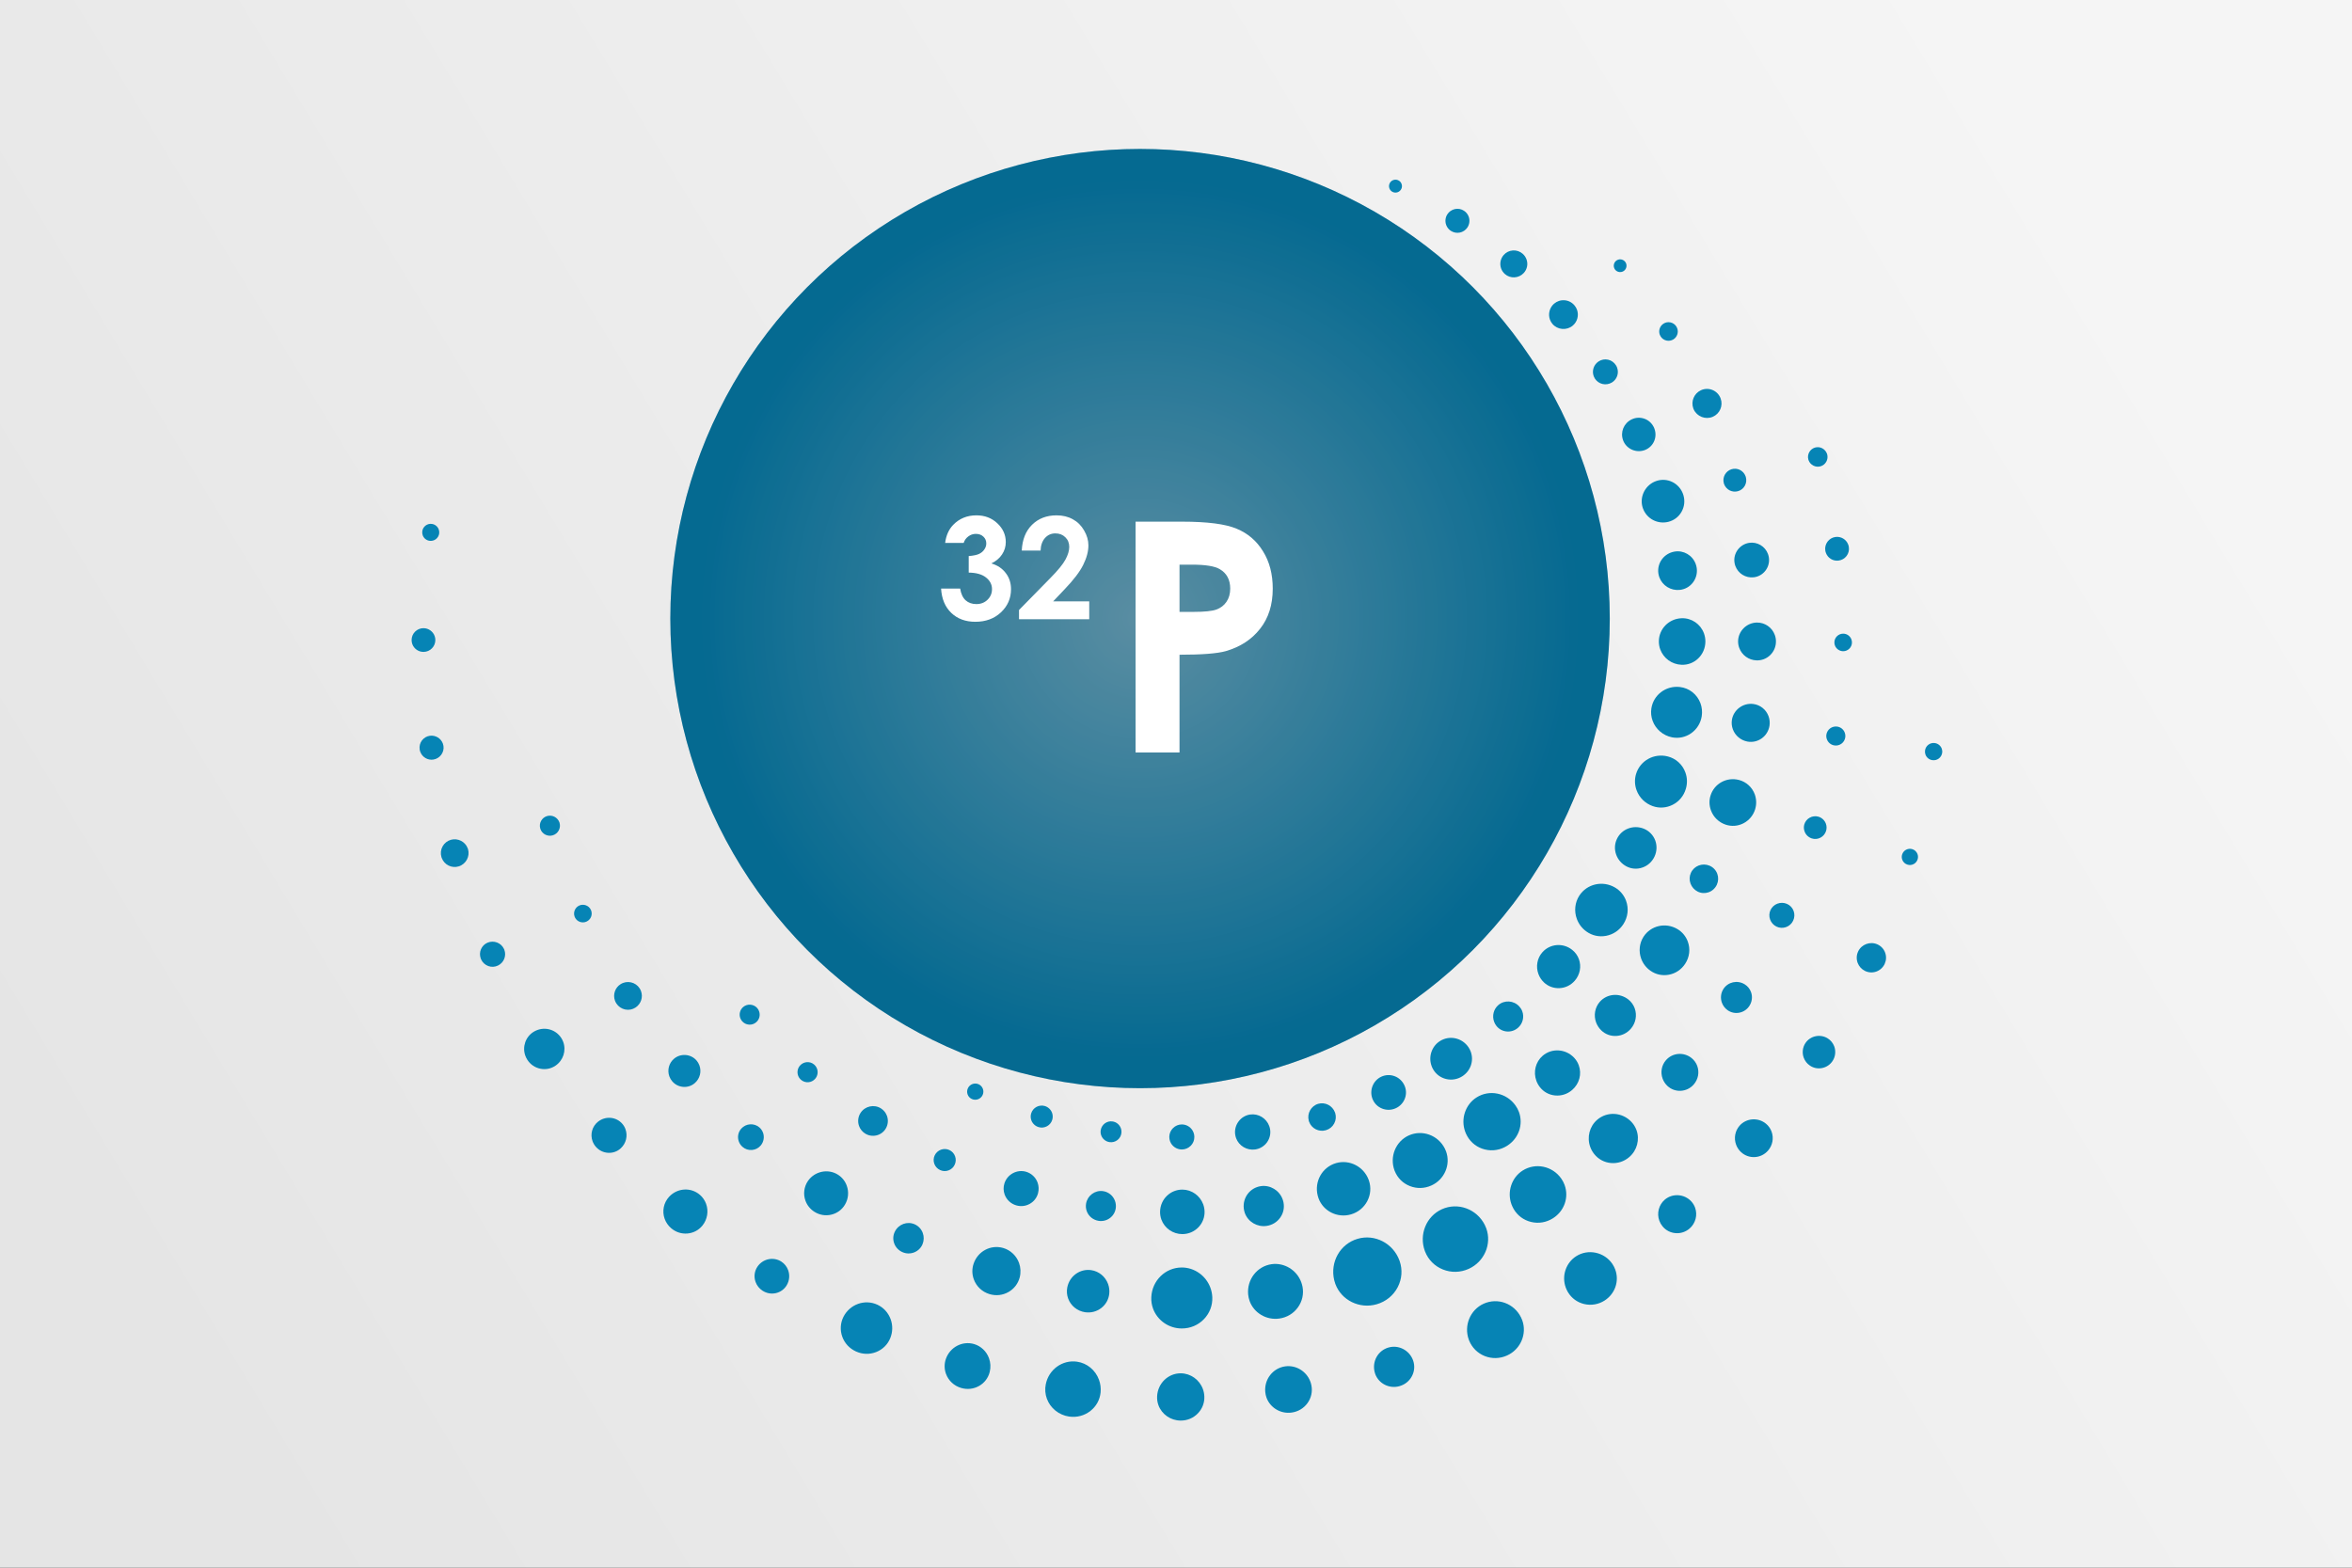 <svg xmlns="http://www.w3.org/2000/svg" width="600" height="400" viewBox="0 0 600 400" fill="none"><rect x="0" y="0" width="600" height="400" fill="#333333" stroke="none"/><rect width="600" height="400" fill="url(#paint0_linear_2571_2)"></rect><path d="M412.463 214.092C413.649 211.526 416.673 210.365 419.359 211.452C420.699 212 421.755 213.096 422.263 214.461C422.742 215.796 422.682 217.241 422.074 218.547C421.441 219.897 420.335 220.903 418.945 221.367C417.595 221.83 416.15 221.715 414.899 221.053C413.689 220.415 412.772 219.369 412.304 218.098C411.82 216.773 411.875 215.348 412.463 214.092Z" fill="#0684B5"></path><path d="M411.989 226.449C413.29 227.211 414.296 228.417 414.814 229.837C415.542 231.83 415.288 234.007 414.117 235.811C413.095 237.38 411.531 238.437 409.712 238.78C407.939 239.114 406.165 238.726 404.705 237.679C403.569 236.872 402.722 235.756 402.249 234.451C401.521 232.473 401.76 230.255 402.891 228.517C404.845 225.512 408.845 224.61 411.989 226.449Z" fill="#0684B5"></path><path d="M401.098 242.383C401.86 242.996 402.443 243.803 402.777 244.715C403.465 246.593 403.061 248.705 401.726 250.23C400.719 251.386 399.334 252.059 397.819 252.128C396.335 252.193 394.93 251.675 393.858 250.659C393.221 250.051 392.747 249.328 392.448 248.506C391.751 246.608 392.134 244.49 393.445 242.996C395.393 240.768 398.756 240.494 401.098 242.383Z" fill="#0684B5"></path><path d="M387.222 262.263C386.414 262.955 385.398 263.284 384.347 263.184C383.315 263.085 382.399 262.587 381.756 261.784C381.492 261.456 381.287 261.087 381.143 260.688C380.59 259.189 381.028 257.48 382.224 256.448C383.799 255.098 386.145 255.252 387.57 256.792C387.909 257.161 388.168 257.579 388.338 258.048C388.886 259.527 388.437 261.221 387.222 262.263Z" fill="#0684B5"></path><path d="M365.618 272.885C365.454 272.606 365.309 272.307 365.2 271.994C364.338 269.642 365.229 266.971 367.317 265.641C369.749 264.096 372.947 264.774 374.596 267.18C374.841 267.534 375.04 267.928 375.189 268.331C376.046 270.673 375.16 273.254 373.027 274.619C371.786 275.407 370.322 275.656 368.907 275.312C367.511 274.978 366.346 274.116 365.618 272.885Z" fill="#0684B5"></path><path d="M356.056 282.77C354.945 283.274 353.72 283.299 352.594 282.86C351.483 282.422 350.621 281.58 350.157 280.464L350.092 280.299C349.295 278.112 350.312 275.655 352.409 274.704C354.607 273.717 357.163 274.654 358.224 276.836C358.294 276.971 358.353 277.115 358.403 277.255C359.2 279.397 358.164 281.824 356.056 282.77Z" fill="#0684B5"></path><path d="M333.964 286.248C333.929 286.149 333.894 286.044 333.864 285.934C333.381 284.096 334.462 282.173 336.271 281.644C338.035 281.131 339.913 282.093 340.561 283.852L340.606 283.976C340.89 284.873 340.805 285.83 340.356 286.662C339.908 287.509 339.151 288.117 338.229 288.381C336.465 288.894 334.592 287.957 333.964 286.248Z" fill="#0684B5"></path><path d="M315.325 290.399C315.21 290.075 315.13 289.741 315.085 289.392C314.796 286.966 316.515 284.714 318.922 284.37C321.01 284.076 323.052 285.312 323.78 287.3C323.879 287.564 323.949 287.843 324.004 288.127C324.198 289.317 323.909 290.513 323.197 291.495C322.469 292.481 321.403 293.114 320.192 293.288C318.09 293.582 316.047 292.367 315.325 290.399Z" fill="#0684B5"></path><path d="M298.484 291.201C298.349 290.832 298.284 290.443 298.289 290.05C298.324 288.311 299.759 286.901 301.493 286.901C302.823 286.901 304.029 287.743 304.487 289.003C304.612 289.347 304.682 289.701 304.682 290.06C304.697 290.922 304.373 291.729 303.765 292.342C303.157 292.955 302.345 293.293 301.478 293.293C300.148 293.293 298.937 292.451 298.484 291.201Z" fill="#0684B5"></path><path d="M280.796 288.361C281.03 286.921 282.386 285.924 283.801 286.139C284.772 286.273 285.589 286.936 285.928 287.863C286.073 288.266 286.122 288.71 286.068 289.133C285.978 289.841 285.619 290.463 285.051 290.897C284.478 291.335 283.766 291.52 283.038 291.415C282.067 291.271 281.259 290.608 280.921 289.696C280.766 289.273 280.721 288.809 280.796 288.361Z" fill="#0684B5"></path><path d="M264.951 287.584C264.099 287.334 263.406 286.687 263.102 285.86C262.888 285.282 262.873 284.664 263.058 284.076C263.506 282.606 265.07 281.769 266.55 282.207C267.392 282.467 268.075 283.109 268.379 283.936C268.583 284.499 268.608 285.097 268.444 285.675C268.234 286.403 267.756 287.006 267.088 287.364C266.421 287.723 265.658 287.803 264.951 287.584Z" fill="#0684B5"></path><path d="M246.841 279.253C246.651 278.735 246.676 278.172 246.911 277.668C247.389 276.637 248.619 276.189 249.656 276.652C250.159 276.886 250.543 277.3 250.737 277.823C250.921 278.336 250.901 278.889 250.677 279.382C250.453 279.886 250.04 280.274 249.521 280.469C248.998 280.663 248.435 280.648 247.922 280.414C247.414 280.19 247.03 279.776 246.841 279.253Z" fill="#0684B5"></path><path d="M417.361 197.486C418.387 194.083 421.934 192.115 425.447 193.007C427.52 193.525 429.199 195.049 429.936 197.072C430.44 198.432 430.479 199.902 430.051 201.307C429.523 203.086 428.327 204.516 426.698 205.343C425.098 206.15 423.295 206.275 421.616 205.682C419.692 205.004 418.188 203.525 417.49 201.621C416.997 200.281 416.952 198.841 417.361 197.486Z" fill="#0684B5"></path><path d="M421.586 183.914C421.212 182.902 421.102 181.811 421.267 180.76C421.79 177.307 424.969 174.9 428.496 175.284C430.923 175.548 432.951 177.147 433.798 179.454C434.176 180.486 434.286 181.612 434.121 182.708C433.847 184.502 432.891 186.051 431.426 187.087C429.996 188.094 428.262 188.468 426.553 188.134C424.276 187.685 422.368 186.071 421.586 183.914Z" fill="#0684B5"></path><path d="M433.2 168.019C432.039 169.126 430.519 169.689 428.93 169.614C426.483 169.509 424.366 167.965 423.529 165.688C423.29 165.03 423.17 164.342 423.175 163.635C423.2 160.431 425.761 157.845 429.009 157.746C431.526 157.666 433.803 159.215 434.684 161.602C434.929 162.28 435.053 162.992 435.048 163.715C435.033 165.364 434.376 166.893 433.2 168.019Z" fill="#0684B5"></path><path d="M427.171 140.74C429.487 140.342 431.759 141.667 432.576 143.894C432.701 144.228 432.786 144.587 432.841 144.946C433.02 146.296 432.661 147.626 431.824 148.688C431.002 149.734 429.821 150.382 428.501 150.516C426.224 150.745 424.086 149.425 423.304 147.297C423.185 146.969 423.1 146.63 423.05 146.281C422.696 143.625 424.505 141.194 427.171 140.74Z" fill="#0684B5"></path><path d="M429.333 126.012C429.377 126.137 429.422 126.267 429.457 126.396C429.871 127.831 429.686 129.331 428.949 130.616C428.217 131.887 427.031 132.784 425.616 133.142C422.88 133.835 420.09 132.375 419.128 129.744C419.079 129.62 419.039 129.495 419.004 129.376C418.202 126.576 419.836 123.576 422.641 122.689C425.391 121.812 428.331 123.272 429.333 126.012Z" fill="#0684B5"></path><path d="M414.062 112.346L414.052 112.331C413.289 110.253 414.236 107.961 416.249 107.004C417.285 106.506 418.446 106.456 419.527 106.85C420.614 107.248 421.476 108.061 421.949 109.127C421.989 109.222 422.029 109.311 422.058 109.406C422.841 111.553 421.819 113.915 419.717 114.787C417.584 115.674 415.093 114.687 414.161 112.6C414.126 112.52 414.062 112.346 414.062 112.346Z" fill="#0684B5"></path><path d="M412.224 93.193C412.348 93.382 412.448 93.587 412.528 93.801C413.051 95.231 412.483 96.83 411.187 97.602C409.678 98.494 407.774 98.046 406.843 96.571C406.728 96.387 406.628 96.187 406.554 95.983C406.045 94.593 406.559 93.043 407.809 92.216C408.527 91.748 409.374 91.589 410.216 91.773C411.053 91.957 411.77 92.466 412.224 93.193Z" fill="#0684B5"></path><path d="M396.035 82.65C395.756 82.321 395.542 81.948 395.393 81.549C394.875 80.134 395.288 78.51 396.424 77.508C397.172 76.861 398.123 76.537 399.105 76.611C400.096 76.681 400.998 77.144 401.636 77.902C401.92 78.231 402.144 78.609 402.293 79.018C402.827 80.483 402.378 82.127 401.172 83.114C399.628 84.374 397.326 84.17 396.035 82.65Z" fill="#0684B5"></path><path d="M383.574 65.087C384.177 64.389 385.009 63.966 385.931 63.901C386.857 63.836 387.754 64.14 388.462 64.768C388.885 65.147 389.209 65.625 389.408 66.158C389.852 67.364 389.588 68.699 388.721 69.646C387.45 71.036 385.283 71.155 383.898 69.915C383.469 69.541 383.14 69.058 382.941 68.52C382.518 67.354 382.757 66.033 383.574 65.087Z" fill="#0684B5"></path><path d="M370.112 58.899C369.559 58.54 369.15 58.017 368.921 57.399C368.592 56.502 368.702 55.486 369.22 54.684C369.663 53.991 370.351 53.518 371.153 53.343C371.96 53.174 372.782 53.323 373.46 53.772C374.023 54.136 374.442 54.659 374.671 55.286C375.005 56.198 374.88 57.23 374.337 58.047C373.39 59.447 371.537 59.821 370.112 58.899Z" fill="#0684B5"></path><path d="M354.497 46.796C354.681 46.393 355.015 46.089 355.433 45.939C355.852 45.79 356.305 45.815 356.694 45.999C357.093 46.183 357.396 46.512 357.541 46.926C357.695 47.349 357.676 47.798 357.481 48.201C357.088 49.018 356.106 49.372 355.284 48.983C354.89 48.799 354.591 48.47 354.442 48.062C354.287 47.648 354.307 47.195 354.497 46.796Z" fill="#0684B5"></path><path d="M401.053 278.117C399.823 279.173 398.268 279.666 396.689 279.507C395.144 279.358 393.774 278.6 392.827 277.38C392.444 276.891 392.14 276.348 391.93 275.765C391.093 273.493 391.741 270.932 393.53 269.388C395.857 267.38 399.374 267.589 401.542 269.861C402.07 270.419 402.478 271.067 402.742 271.789C403.564 274.031 402.902 276.518 401.053 278.117Z" fill="#0684B5"></path><path d="M415.403 255.028C416.135 255.611 416.688 256.383 417.012 257.26C417.665 259.044 417.281 261.057 416.016 262.507C415.049 263.613 413.724 264.261 412.274 264.326C410.864 264.395 409.529 263.892 408.512 262.925C407.909 262.348 407.461 261.655 407.167 260.878C406.504 259.064 406.863 257.046 408.114 255.616C409.962 253.514 413.161 253.25 415.403 255.028Z" fill="#0684B5"></path><path d="M430.559 240.24C431.252 242.129 431.013 244.186 429.902 245.89C428.945 247.37 427.47 248.372 425.756 248.7C424.082 249.019 422.393 248.656 421.013 247.674C419.932 246.907 419.12 245.845 418.666 244.605C417.979 242.736 418.213 240.639 419.274 239C421.132 236.145 424.919 235.288 427.899 237.046C429.124 237.769 430.071 238.9 430.559 240.24Z" fill="#0684B5"></path><path d="M431.256 225.447C430.922 224.536 430.962 223.554 431.361 222.692C432.183 220.908 434.271 220.111 436.114 220.883C437.021 221.267 437.743 222.019 438.082 222.951C438.416 223.863 438.376 224.854 437.963 225.751C437.534 226.668 436.777 227.351 435.84 227.675C434.913 227.988 433.927 227.924 433.06 227.48C432.223 227.052 431.58 226.329 431.256 225.447Z" fill="#0684B5"></path><path d="M444.758 210.066C443.333 210.799 441.719 210.918 440.214 210.41C438.46 209.817 437.09 208.487 436.462 206.758C436.019 205.542 435.974 204.257 436.348 203.031C437.279 199.947 440.483 198.183 443.637 199.015C445.486 199.504 446.98 200.869 447.643 202.672C448.086 203.898 448.121 205.209 447.748 206.464C447.269 208.039 446.208 209.314 444.758 210.066Z" fill="#0684B5"></path><path d="M445.79 189.215C444.076 188.901 442.641 187.7 442.048 186.071C441.774 185.319 441.684 184.502 441.809 183.709C442.193 181.138 444.629 179.305 447.235 179.619C449.034 179.838 450.533 181.034 451.161 182.743C451.44 183.505 451.525 184.337 451.405 185.154C451.201 186.47 450.503 187.621 449.422 188.398C448.361 189.155 447.075 189.444 445.79 189.215Z" fill="#0684B5"></path><path d="M451.571 167.162C450.634 168.064 449.403 168.538 448.108 168.498C446.105 168.433 444.371 167.182 443.684 165.314C443.489 164.781 443.39 164.218 443.39 163.645C443.405 161.049 445.547 158.897 448.168 158.847C450.201 158.807 452.049 160.072 452.752 161.996C452.956 162.539 453.056 163.112 453.046 163.695C453.046 165.02 452.517 166.246 451.571 167.162Z" fill="#0684B5"></path><path d="M450.354 145.623C449.627 146.56 448.576 147.158 447.395 147.298C445.332 147.532 443.399 146.346 442.691 144.408C442.587 144.114 442.507 143.805 442.467 143.501C442.138 141.134 443.807 138.897 446.184 138.513C448.257 138.185 450.29 139.375 451.017 141.358C451.127 141.662 451.206 141.971 451.251 142.29C451.411 143.486 451.092 144.667 450.354 145.623Z" fill="#0684B5"></path><path d="M445.362 121.717C445.581 122.48 445.487 123.272 445.098 123.965C444.714 124.642 444.087 125.13 443.324 125.335C441.854 125.723 440.345 124.946 439.822 123.521C439.802 123.456 439.777 123.387 439.757 123.317C439.323 121.797 440.205 120.188 441.725 119.724C443.2 119.271 444.764 120.058 445.297 121.513C445.322 121.578 445.342 121.648 445.362 121.717Z" fill="#0684B5"></path><path d="M432.058 104.443L431.969 104.224C431.306 102.42 432.158 100.378 433.902 99.576C434.809 99.152 435.825 99.117 436.757 99.466C437.693 99.82 438.431 100.517 438.839 101.429C438.874 101.514 438.909 101.593 438.939 101.678C439.617 103.527 438.73 105.574 436.926 106.347C435.073 107.139 432.895 106.292 432.058 104.443Z" fill="#0684B5"></path><path d="M427.649 83.323C427.734 83.462 427.803 83.607 427.863 83.766C428.252 84.817 427.838 86.008 426.881 86.601C425.775 87.279 424.316 86.94 423.633 85.844C423.543 85.704 423.469 85.55 423.409 85.39C423.035 84.364 423.429 83.183 424.35 82.59C424.883 82.242 425.516 82.127 426.139 82.261C426.767 82.396 427.3 82.775 427.649 83.323Z" fill="#0684B5"></path><path d="M414.541 66.746C414.665 66.891 414.765 67.06 414.829 67.239C415.064 67.882 414.869 68.604 414.346 69.048C413.664 69.616 412.637 69.531 412.059 68.854C411.935 68.709 411.84 68.545 411.775 68.36C411.541 67.728 411.735 67.005 412.244 66.567C412.572 66.283 412.996 66.143 413.429 66.178C413.863 66.213 414.261 66.417 414.541 66.746Z" fill="#0684B5"></path><path d="M384.506 292.327C382.787 293.428 380.754 293.772 378.801 293.293C376.887 292.825 375.293 291.629 374.322 289.935C374.102 289.557 373.923 289.163 373.773 288.759C372.588 285.521 373.798 281.849 376.653 280.025C379.947 277.923 384.326 278.829 386.623 282.088C386.982 282.596 387.276 283.149 387.49 283.732C388.651 286.926 387.425 290.458 384.506 292.327Z" fill="#0684B5"></path><path d="M365.154 302.476C363.375 303.283 361.417 303.328 359.624 302.611C357.865 301.908 356.515 300.563 355.807 298.804L355.727 298.605C354.452 295.122 356.056 291.216 359.379 289.711C362.812 288.166 366.848 289.631 368.572 293.044C368.697 293.278 368.801 293.528 368.891 293.777C370.127 297.155 368.487 300.976 365.154 302.476Z" fill="#0684B5"></path><path d="M336.152 305.067C335.24 301.45 337.293 297.803 340.82 296.771C344.253 295.775 347.91 297.653 349.161 301.071L349.226 301.26C349.804 302.989 349.644 304.843 348.797 306.462C347.93 308.121 346.455 309.322 344.637 309.855C341.204 310.857 337.567 309.053 336.356 305.745C336.276 305.52 336.206 305.296 336.152 305.067Z" fill="#0684B5"></path><path d="M317.566 309.526C317.427 309.143 317.337 308.744 317.292 308.34C316.983 305.54 318.902 303.044 321.657 302.645C324.034 302.302 326.365 303.717 327.198 305.994C327.302 306.283 327.387 306.582 327.437 306.88C327.681 308.236 327.372 309.601 326.555 310.722C325.733 311.863 324.507 312.595 323.107 312.795C320.72 313.143 318.389 311.768 317.566 309.526Z" fill="#0684B5"></path><path d="M296.272 311.18C296.028 310.508 295.918 309.81 295.938 309.093C296.033 305.974 298.529 303.532 301.618 303.532C303.98 303.532 306.112 305.042 306.939 307.284C307.148 307.862 307.268 308.47 307.288 309.098C307.333 310.622 306.77 312.062 305.708 313.158C304.622 314.275 303.172 314.882 301.613 314.882C299.226 314.882 297.084 313.398 296.272 311.18Z" fill="#0684B5"></path><path d="M281.389 303.921C282.779 304.12 283.945 305.072 284.433 306.402C284.638 306.97 284.717 307.593 284.643 308.196C284.523 309.217 284.005 310.129 283.188 310.757C282.361 311.395 281.329 311.659 280.293 311.509C278.888 311.305 277.717 310.358 277.234 309.038C277.005 308.42 276.95 307.752 277.059 307.1C277.408 305.047 279.351 303.622 281.389 303.921Z" fill="#0684B5"></path><path d="M261.763 298.978C263.108 299.372 264.205 300.403 264.688 301.729C265.007 302.611 265.047 303.557 264.802 304.464C264.489 305.625 263.741 306.582 262.69 307.17C261.634 307.758 260.403 307.897 259.237 307.548C257.877 307.155 256.776 306.123 256.292 304.798C255.954 303.871 255.929 302.88 256.233 301.938C256.97 299.626 259.446 298.301 261.763 298.978Z" fill="#0684B5"></path><path d="M238.345 296.95C238.081 296.233 238.121 295.466 238.45 294.783C239.108 293.403 240.777 292.79 242.167 293.423C242.854 293.737 243.377 294.3 243.637 295.012C243.891 295.7 243.866 296.447 243.572 297.115C243.273 297.807 242.72 298.341 242.012 298.615C241.3 298.889 240.528 298.864 239.83 298.545C239.132 298.226 238.609 297.663 238.345 296.95Z" fill="#0684B5"></path><path d="M220.663 289.203C219.96 288.749 219.437 288.097 219.148 287.309C218.74 286.188 218.884 284.933 219.542 283.936C220.678 282.207 223.02 281.709 224.749 282.82C225.451 283.269 225.974 283.921 226.263 284.704C226.667 285.805 226.542 287.015 225.924 288.022C225.386 288.879 224.544 289.482 223.558 289.706C222.556 289.935 221.53 289.756 220.663 289.203Z" fill="#0684B5"></path><path d="M204.335 275.511C204.006 275.227 203.752 274.863 203.602 274.455C203.279 273.568 203.463 272.581 204.086 271.879C205.017 270.822 206.637 270.708 207.688 271.625C208.022 271.914 208.271 272.277 208.425 272.686C208.739 273.553 208.57 274.529 207.972 275.232C207.529 275.76 206.906 276.079 206.223 276.134C205.531 276.184 204.858 275.969 204.335 275.511Z" fill="#0684B5"></path><path d="M189.323 260.569C189.114 260.335 188.954 260.061 188.845 259.767C188.481 258.775 188.775 257.644 189.572 256.956C190.638 256.04 192.253 256.159 193.179 257.225C193.379 257.46 193.533 257.724 193.638 258.013C194.002 259.009 193.728 260.105 192.935 260.803C192.422 261.261 191.759 261.486 191.077 261.441C190.389 261.391 189.771 261.082 189.323 260.569Z" fill="#0684B5"></path><path d="M351.203 332.784C346.819 334.055 342.18 331.768 340.641 327.578C340.531 327.269 340.436 326.955 340.357 326.631C339.255 322.002 341.886 317.368 346.346 316.083C350.72 314.803 355.399 317.229 357.003 321.623L357.058 321.778C357.815 323.975 357.641 326.327 356.57 328.41C355.463 330.542 353.56 332.102 351.203 332.784Z" fill="#0684B5"></path><path d="M374.686 323.746C372.558 324.708 370.212 324.768 368.074 323.906C365.986 323.064 364.382 321.459 363.55 319.367L363.47 319.153C361.951 314.997 363.854 310.339 367.81 308.545C371.881 306.701 376.689 308.445 378.757 312.511C378.906 312.805 379.036 313.099 379.145 313.403C380.61 317.409 378.652 321.948 374.686 323.746Z" fill="#0684B5"></path><path d="M398.292 300.732C398.641 301.23 398.925 301.769 399.129 302.337C400.285 305.495 399.075 308.988 396.185 310.832C394.486 311.913 392.488 312.252 390.56 311.778C388.676 311.32 387.107 310.149 386.135 308.475C385.921 308.101 385.737 307.703 385.582 307.299C384.411 304.095 385.607 300.468 388.432 298.669C391.705 296.592 396.04 297.499 398.292 300.732Z" fill="#0684B5"></path><path d="M410.923 296.746C409.239 296.587 407.734 295.775 406.688 294.459C406.254 293.916 405.915 293.309 405.676 292.656C404.774 290.194 405.482 287.404 407.445 285.715C410.011 283.508 413.857 283.757 416.199 286.273C416.757 286.871 417.181 287.564 417.465 288.331C418.352 290.753 417.614 293.528 415.631 295.227C414.311 296.368 412.637 296.906 410.923 296.746Z" fill="#0684B5"></path><path d="M432.079 276.702C431.227 277.683 430.041 278.256 428.761 278.321C427.495 278.386 426.289 277.942 425.367 277.085C424.819 276.567 424.391 275.93 424.137 275.227C423.539 273.603 423.868 271.799 424.989 270.509C426.663 268.585 429.553 268.361 431.556 269.99C432.198 270.514 432.687 271.201 432.971 271.978C433.559 273.588 433.22 275.396 432.079 276.702Z" fill="#0684B5"></path><path d="M446.278 256.648C445.69 257.559 444.778 258.177 443.722 258.386C442.675 258.591 441.619 258.376 440.747 257.774C440.06 257.295 439.547 256.633 439.263 255.85C438.834 254.679 438.979 253.374 439.646 252.343C440.817 250.539 443.194 250.011 445.057 251.137C445.809 251.595 446.387 252.298 446.686 253.12C447.115 254.301 446.965 255.581 446.278 256.648Z" fill="#0684B5"></path><path d="M451.561 234.625C451.267 233.828 451.302 232.961 451.66 232.199C452.383 230.644 454.261 229.937 455.846 230.624C456.648 230.968 457.256 231.611 457.555 232.433C457.849 233.235 457.809 234.102 457.45 234.884C457.086 235.676 456.434 236.274 455.612 236.558C454.804 236.842 453.932 236.793 453.165 236.414C452.413 236.045 451.85 235.407 451.561 234.625Z" fill="#0684B5"></path><path d="M460.349 212.144C460.13 211.551 460.11 210.923 460.289 210.326C460.737 208.826 462.342 207.949 463.857 208.372C464.743 208.622 465.466 209.289 465.785 210.156C466.004 210.749 466.019 211.387 465.84 211.995C465.61 212.752 465.102 213.37 464.405 213.734C463.712 214.097 462.93 214.167 462.187 213.923C461.33 213.639 460.653 212.996 460.349 212.144Z" fill="#0684B5"></path><path d="M466.039 188.622C465.895 188.248 465.855 187.83 465.914 187.431C466.114 186.131 467.339 185.209 468.655 185.388C469.547 185.503 470.294 186.106 470.603 186.953C470.747 187.337 470.782 187.755 470.728 188.159C470.628 188.811 470.284 189.384 469.746 189.768C469.213 190.152 468.57 190.301 467.922 190.191C467.06 190.052 466.333 189.449 466.039 188.622Z" fill="#0684B5"></path><path d="M468.092 164.686C467.997 164.432 467.952 164.168 467.957 163.909C467.957 162.688 468.954 161.692 470.18 161.682C471.121 161.672 471.973 162.26 472.297 163.147C472.387 163.401 472.437 163.665 472.437 163.944C472.427 164.552 472.183 165.12 471.749 165.533C471.316 165.947 470.753 166.171 470.155 166.161C469.243 166.136 468.406 165.548 468.092 164.686Z" fill="#0684B5"></path><path d="M465.79 141.064C465.715 140.86 465.66 140.656 465.631 140.437C465.401 138.792 466.557 137.253 468.201 137.014C469.616 136.804 471.002 137.626 471.49 138.972C471.57 139.176 471.619 139.395 471.644 139.599C471.764 140.407 471.555 141.214 471.056 141.867C470.563 142.514 469.836 142.933 469.024 143.032C467.609 143.217 466.278 142.405 465.79 141.064Z" fill="#0684B5"></path><path d="M461.375 117.442L461.37 117.428L461.315 117.268C460.947 115.958 461.709 114.578 463.02 114.194C464.27 113.83 465.6 114.503 466.064 115.763L466.114 115.908C466.293 116.556 466.213 117.228 465.889 117.811C465.561 118.394 465.027 118.813 464.385 118.992C463.139 119.331 461.824 118.653 461.375 117.442Z" fill="#0684B5"></path><path d="M331.956 327.174C332.09 327.548 332.195 327.936 332.275 328.32C332.624 330.169 332.21 332.027 331.109 333.567C329.988 335.141 328.299 336.158 326.356 336.432C323.087 336.895 319.903 335.027 318.792 331.992C318.598 331.449 318.463 330.881 318.409 330.303C318.045 326.492 320.666 323.089 324.383 322.56C327.621 322.107 330.81 324.045 331.956 327.174Z" fill="#0684B5"></path><path d="M309.261 330.996C309.345 333.078 308.593 335.051 307.143 336.571C305.663 338.111 303.651 338.968 301.473 338.963C298.2 338.963 295.26 336.93 294.149 333.91C293.805 332.974 293.651 331.987 293.701 330.986C293.885 326.731 297.303 323.402 301.483 323.402C304.717 323.407 307.641 325.485 308.777 328.574C309.061 329.341 309.226 330.164 309.261 330.996Z" fill="#0684B5"></path><path d="M278.37 324.08C280.328 324.364 281.977 325.719 282.67 327.608C282.959 328.405 283.064 329.252 282.974 330.104C282.819 331.549 282.102 332.839 280.951 333.736C279.775 334.648 278.305 335.032 276.816 334.817C274.828 334.528 273.168 333.188 272.486 331.325C272.162 330.438 272.082 329.476 272.252 328.554C272.79 325.625 275.475 323.662 278.37 324.08Z" fill="#0684B5"></path><path d="M248.42 326.427C247.947 325.136 247.927 323.766 248.361 322.461C249.422 319.262 252.755 317.493 255.944 318.435C257.782 318.978 259.282 320.393 259.95 322.217C260.383 323.407 260.448 324.693 260.129 325.934C259.711 327.523 258.694 328.853 257.259 329.665C255.799 330.492 254.095 330.687 252.466 330.208C250.568 329.64 249.093 328.27 248.42 326.427Z" fill="#0684B5"></path><path d="M228.116 317.264C227.753 316.268 227.807 315.201 228.276 314.26C229.223 312.341 231.47 311.529 233.388 312.406C234.325 312.84 235.042 313.617 235.401 314.593C235.745 315.53 235.72 316.552 235.331 317.483C234.927 318.44 234.17 319.177 233.194 319.556C232.202 319.94 231.126 319.91 230.159 319.461C229.203 319.023 228.475 318.241 228.116 317.264Z" fill="#0684B5"></path><path d="M207.734 309.178C206.682 308.505 205.9 307.533 205.477 306.372C204.864 304.698 205.093 302.825 206.094 301.35C207.798 298.839 211.251 298.112 213.787 299.741C214.814 300.398 215.586 301.36 216.005 302.516C216.597 304.14 216.428 305.919 215.526 307.409C214.754 308.694 213.508 309.591 212.038 309.93C210.554 310.274 209.024 310.01 207.734 309.178Z" fill="#0684B5"></path><path d="M189.417 292.626C188.994 292.257 188.665 291.789 188.476 291.261C188.057 290.12 188.301 288.859 189.114 287.957C190.309 286.632 192.372 286.497 193.712 287.653C194.131 288.012 194.45 288.48 194.644 288.999C195.048 290.1 194.828 291.34 194.086 292.247C193.523 292.925 192.731 293.343 191.849 293.418C190.957 293.498 190.095 293.219 189.417 292.626Z" fill="#0684B5"></path><path d="M171.954 270.13C173.648 268.705 176.214 268.899 177.674 270.569C177.998 270.942 178.252 271.366 178.421 271.834C178.999 273.413 178.561 275.167 177.31 276.293C176.498 277.031 175.452 277.394 174.356 277.325C173.254 277.26 172.243 276.767 171.511 275.925C171.182 275.546 170.923 275.113 170.753 274.644C170.165 273.035 170.649 271.226 171.954 270.13Z" fill="#0684B5"></path><path d="M163.175 252.183C163.32 252.412 163.439 252.647 163.524 252.886C164.087 254.425 163.524 256.139 162.149 257.061C161.367 257.584 160.42 257.768 159.493 257.579C158.562 257.385 157.754 256.837 157.221 256.015C157.082 255.795 156.972 255.561 156.878 255.322C156.305 253.763 156.912 251.989 158.312 251.117C159.957 250.081 162.139 250.564 163.175 252.183Z" fill="#0684B5"></path><path d="M146.653 234.047C146.628 233.987 146.583 233.873 146.583 233.873C146.18 232.766 146.703 231.526 147.774 231.048C148.895 230.549 150.225 231.048 150.734 232.154C150.759 232.208 150.784 232.263 150.803 232.323C151.207 233.424 150.709 234.635 149.647 235.133C149.099 235.392 148.487 235.417 147.919 235.213C147.351 235.004 146.897 234.585 146.653 234.047Z" fill="#0684B5"></path><path d="M137.87 211.551L137.825 211.412C137.631 210.754 137.701 210.057 138.03 209.459C138.353 208.856 138.896 208.417 139.564 208.218C140.86 207.844 142.23 208.537 142.703 209.822L142.743 209.947C143.142 211.297 142.369 212.722 141.024 213.131C139.724 213.524 138.338 212.837 137.87 211.556V211.551Z" fill="#0684B5"></path><path d="M267.059 356.89C266.631 355.714 266.531 354.448 266.775 353.227C267.518 349.436 271.03 346.895 274.757 347.438C277.303 347.806 279.446 349.57 280.352 352.047C280.731 353.078 280.866 354.159 280.766 355.26C280.587 357.139 279.67 358.818 278.175 359.999C276.636 361.209 274.702 361.723 272.724 361.439C270.118 361.05 267.951 359.306 267.059 356.89Z" fill="#0684B5"></path><path d="M241.325 350.547C240.877 349.316 240.862 347.971 241.29 346.74C242.337 343.731 245.5 342.062 248.5 342.944C250.239 343.457 251.654 344.802 252.291 346.541C252.705 347.667 252.77 348.873 252.481 350.049C252.107 351.563 251.155 352.834 249.79 353.616C248.39 354.413 246.761 354.603 245.191 354.139C243.378 353.606 241.968 352.296 241.325 350.547Z" fill="#0684B5"></path><path d="M214.873 341.09C214.26 339.416 214.37 337.553 215.177 335.973C216.811 332.78 220.603 331.424 223.817 332.894C225.391 333.622 226.592 334.937 227.2 336.586C227.778 338.161 227.743 339.89 227.1 341.449C226.433 343.078 225.157 344.329 223.513 344.977C221.834 345.634 219.995 345.585 218.336 344.817C216.707 344.07 215.476 342.749 214.873 341.09Z" fill="#0684B5"></path><path d="M193.26 323.148C194.645 321.16 197.306 320.612 199.319 321.898C200.121 322.416 200.719 323.168 201.053 324.075C201.521 325.35 201.391 326.756 200.694 327.931C200.091 328.948 199.119 329.655 197.968 329.934C196.788 330.213 195.572 329.999 194.54 329.336C193.708 328.803 193.091 328.036 192.757 327.119C192.264 325.784 192.453 324.299 193.26 323.148Z" fill="#0684B5"></path><path d="M170.694 305.356C172.796 303.094 176.244 302.875 178.551 304.868C179.258 305.48 179.801 306.273 180.125 307.155C180.808 309.023 180.454 311.146 179.194 312.705C178.247 313.876 176.897 314.598 175.387 314.728C173.857 314.867 172.368 314.379 171.192 313.363C170.459 312.73 169.896 311.918 169.567 311.021C168.85 309.058 169.283 306.886 170.694 305.356Z" fill="#0684B5"></path><path d="M158.751 286.736C159.105 287.145 159.379 287.608 159.558 288.112C160.186 289.826 159.713 291.739 158.362 292.989C157.486 293.802 156.335 294.21 155.134 294.145C153.918 294.076 152.802 293.527 152 292.601C151.636 292.182 151.352 291.704 151.163 291.191C150.515 289.417 151.053 287.429 152.503 286.248C154.416 284.689 157.157 284.908 158.751 286.736Z" fill="#0684B5"></path><path d="M143.185 264.849C143.389 265.168 143.559 265.501 143.683 265.85C144.496 268.072 143.688 270.564 141.71 271.909C140.569 272.686 139.199 272.96 137.844 272.686C136.474 272.407 135.293 271.605 134.531 270.414C134.321 270.085 134.147 269.737 134.017 269.383C133.18 267.096 134.077 264.52 136.15 263.259C138.576 261.789 141.661 262.492 143.185 264.849Z" fill="#0684B5"></path><path d="M122.732 244.794C122.697 244.714 122.668 244.64 122.638 244.56C122.055 242.971 122.812 241.197 124.362 240.529C125.961 239.842 127.849 240.559 128.567 242.129C128.602 242.208 128.632 242.283 128.666 242.363C129.234 243.917 128.532 245.636 127.027 246.364C126.255 246.742 125.383 246.787 124.571 246.493C123.754 246.194 123.101 245.596 122.732 244.794Z" fill="#0684B5"></path><path d="M119.394 216.673C119.932 218.502 118.881 220.47 117.042 221.053C115.249 221.616 113.335 220.669 112.683 218.895C112.658 218.821 112.633 218.746 112.608 218.676C112.339 217.754 112.443 216.788 112.907 215.956C113.365 215.129 114.123 214.531 115.039 214.272C116.808 213.783 118.691 214.75 119.319 216.459C119.349 216.519 119.369 216.588 119.394 216.673Z" fill="#0684B5"></path><path d="M107.057 191.213C106.938 190.391 107.147 189.574 107.645 188.916C108.143 188.263 108.861 187.84 109.678 187.73C111.098 187.546 112.483 188.378 112.976 189.723C113.046 189.917 113.101 190.127 113.131 190.326C113.375 191.975 112.229 193.535 110.57 193.804C109.13 194.038 107.72 193.206 107.217 191.836C107.142 191.631 107.087 191.427 107.057 191.213Z" fill="#0684B5"></path><path d="M108.044 160.282C109.305 160.292 110.441 161.089 110.874 162.275C110.999 162.608 111.064 162.957 111.059 163.296C111.069 164.95 109.728 166.315 108.069 166.335C106.789 166.355 105.628 165.563 105.184 164.352C105.065 164.024 105 163.68 105 163.311C105 162.499 105.319 161.727 105.897 161.159C106.475 160.591 107.232 160.277 108.044 160.282Z" fill="#0684B5"></path><path d="M111.925 135.09C112.05 135.424 112.085 135.788 112.035 136.137C111.87 137.318 110.774 138.15 109.593 137.99C108.791 137.886 108.118 137.348 107.839 136.585C107.715 136.246 107.68 135.883 107.73 135.529C107.81 134.951 108.114 134.438 108.582 134.089C109.05 133.74 109.623 133.596 110.191 133.685C110.983 133.795 111.651 134.338 111.925 135.09Z" fill="#0684B5"></path><path d="M295.524 358.554C295.255 357.821 295.141 357.054 295.181 356.272C295.335 352.973 297.986 350.392 301.219 350.402C303.716 350.417 305.988 352.027 306.859 354.418C307.079 355.016 307.203 355.649 307.228 356.292C307.303 357.906 306.72 359.436 305.594 360.611C304.443 361.817 302.878 362.475 301.189 362.465C298.658 362.46 296.381 360.885 295.524 358.554Z" fill="#0684B5"></path><path d="M322.777 355.21C322.459 351.967 324.686 349.077 327.86 348.629C330.61 348.245 333.31 349.889 334.282 352.545C334.402 352.874 334.496 353.212 334.556 353.556C334.845 355.116 334.486 356.7 333.55 358.001C332.588 359.331 331.158 360.188 329.509 360.417C326.738 360.811 324.043 359.216 323.096 356.64C322.932 356.172 322.822 355.694 322.777 355.21Z" fill="#0684B5"></path><path d="M350.826 350.587C350.766 350.417 350.716 350.248 350.671 350.069C349.989 347.338 351.543 344.593 354.199 343.826C356.775 343.078 359.525 344.498 360.467 347.069L360.517 347.214C360.945 348.519 360.83 349.904 360.188 351.125C359.535 352.37 358.419 353.272 357.044 353.671C354.468 354.423 351.732 353.068 350.826 350.587Z" fill="#0684B5"></path><path d="M374.795 342.082L374.696 341.828C373.38 338.23 375.049 334.194 378.497 332.64C382.08 331.036 386.26 332.57 388.019 336.143C388.133 336.372 388.228 336.606 388.318 336.84C389.603 340.348 387.899 344.309 384.451 345.858C382.618 346.68 380.59 346.735 378.746 345.998C376.943 345.275 375.538 343.89 374.795 342.082Z" fill="#0684B5"></path><path d="M409.309 331.853C407.749 332.839 405.901 333.153 404.117 332.725C402.358 332.306 400.888 331.225 399.972 329.68C399.757 329.317 399.578 328.928 399.428 328.534C398.337 325.56 399.463 322.187 402.109 320.518C405.138 318.589 409.269 319.466 411.312 322.481C411.616 322.929 411.865 323.412 412.049 323.921C413.135 326.87 412.009 330.139 409.309 331.853Z" fill="#0684B5"></path><path d="M424.106 312.889C423.757 312.461 423.488 311.988 423.299 311.469C422.606 309.571 423.159 307.414 424.684 306.103C426.657 304.409 429.706 304.613 431.475 306.567C431.889 307.025 432.208 307.553 432.417 308.131C433.104 310.01 432.536 312.157 431.007 313.467C430 314.334 428.72 314.753 427.399 314.633C426.099 314.524 424.928 313.901 424.106 312.889Z" fill="#0684B5"></path><path d="M447.653 295.232C446.363 295.301 445.127 294.858 444.171 293.991C443.593 293.463 443.144 292.8 442.88 292.068C442.272 290.404 442.611 288.55 443.767 287.23C445.476 285.272 448.505 285.047 450.518 286.727C451.161 287.26 451.649 287.957 451.933 288.744C452.541 290.394 452.192 292.247 451.026 293.577C450.16 294.574 448.964 295.157 447.653 295.232Z" fill="#0684B5"></path><path d="M461.715 271.889C460.977 271.396 460.434 270.693 460.13 269.866C459.682 268.64 459.841 267.26 460.549 266.174C461.774 264.296 464.33 263.743 466.244 264.938C467.026 265.422 467.604 266.139 467.928 267.006C468.371 268.232 468.212 269.612 467.499 270.703C466.881 271.645 465.935 272.292 464.834 272.512C463.732 272.736 462.631 272.517 461.715 271.889Z" fill="#0684B5"></path><path d="M473.881 245.651C473.542 244.705 473.582 243.693 474.006 242.791C474.858 240.948 477.08 240.126 478.938 240.963C479.865 241.376 480.558 242.129 480.906 243.075C481.25 244.017 481.205 245.033 480.782 245.95C480.353 246.867 479.591 247.555 478.644 247.898C477.703 248.232 476.676 248.177 475.78 247.744C474.893 247.315 474.22 246.573 473.881 245.651Z" fill="#0684B5"></path><path d="M485.267 219.354C485.117 218.93 485.097 218.477 485.232 218.048C485.556 216.962 486.702 216.339 487.798 216.653C488.43 216.833 488.934 217.311 489.158 217.924C489.317 218.347 489.327 218.801 489.198 219.234C489.033 219.767 488.675 220.206 488.186 220.47C487.688 220.729 487.125 220.779 486.602 220.614C485.979 220.425 485.491 219.962 485.267 219.354Z" fill="#0684B5"></path><path d="M491.19 192.533C491.066 192.189 491.026 191.816 491.081 191.457C491.26 190.256 492.376 189.419 493.582 189.594C494.384 189.708 495.057 190.256 495.341 191.014C495.465 191.362 495.505 191.731 495.445 192.1C495.361 192.683 495.047 193.201 494.573 193.555C494.095 193.903 493.512 194.043 492.919 193.948C492.122 193.834 491.464 193.286 491.19 192.533Z" fill="#0684B5"></path><circle cx="290.828" cy="157.828" r="119.828" fill="url(#paint1_radial_2571_2)"></circle><circle cx="290.828" cy="157.828" r="119.828" fill="black" fill-opacity="0.2"></circle><path d="M245.838 138.523H241.109C241.355 136.613 242.041 135.078 243.166 133.918C244.736 132.301 246.711 131.492 249.09 131.492C251.211 131.492 252.986 132.166 254.416 133.514C255.857 134.861 256.578 136.461 256.578 138.312C256.578 139.461 256.262 140.51 255.629 141.459C255.008 142.408 254.1 143.176 252.904 143.762C254.475 144.23 255.699 145.051 256.578 146.223C257.469 147.383 257.914 148.754 257.914 150.336C257.914 152.656 257.059 154.625 255.348 156.242C253.637 157.848 251.457 158.65 248.809 158.65C246.301 158.65 244.256 157.895 242.674 156.383C241.092 154.859 240.225 152.791 240.072 150.178H244.941C245.152 151.514 245.615 152.51 246.33 153.166C247.057 153.811 247.971 154.133 249.072 154.133C250.221 154.133 251.17 153.764 251.92 153.025C252.682 152.287 253.062 151.385 253.062 150.318C253.062 149.146 252.553 148.156 251.533 147.348C250.514 146.539 249.043 146.123 247.121 146.1V141.881C248.305 141.787 249.184 141.605 249.758 141.336C250.344 141.055 250.795 140.674 251.111 140.193C251.439 139.713 251.604 139.203 251.604 138.664C251.604 137.961 251.357 137.381 250.865 136.924C250.373 136.455 249.729 136.221 248.932 136.221C248.229 136.221 247.59 136.438 247.016 136.871C246.441 137.293 246.049 137.844 245.838 138.523ZM265.455 140.475H260.656C260.785 137.686 261.658 135.494 263.275 133.9C264.904 132.295 266.99 131.492 269.533 131.492C271.104 131.492 272.486 131.826 273.682 132.494C274.889 133.15 275.85 134.105 276.564 135.359C277.291 136.602 277.654 137.867 277.654 139.156C277.654 140.691 277.215 142.344 276.336 144.113C275.469 145.883 273.875 147.975 271.555 150.389L268.654 153.447H277.865V158H259.953V155.645L267.951 147.488C269.885 145.531 271.168 143.961 271.801 142.777C272.445 141.582 272.768 140.504 272.768 139.543C272.768 138.547 272.434 137.727 271.766 137.082C271.109 136.426 270.26 136.098 269.217 136.098C268.162 136.098 267.283 136.49 266.58 137.275C265.877 138.061 265.502 139.127 265.455 140.475Z" fill="white"></path><path d="M289.687 133.103H301.578C308.011 133.103 312.642 133.703 315.472 134.904C318.328 136.079 320.57 138.001 322.198 140.67C323.853 143.312 324.681 146.489 324.681 150.199C324.681 154.31 323.6 157.727 321.438 160.449C319.302 163.172 316.393 165.067 312.709 166.135C310.547 166.749 306.61 167.056 300.897 167.056V192H289.687V133.103ZM300.897 156.125H304.461C307.264 156.125 309.212 155.925 310.307 155.524C311.401 155.124 312.255 154.47 312.869 153.562C313.51 152.628 313.83 151.507 313.83 150.199C313.83 147.93 312.949 146.275 311.188 145.234C309.906 144.46 307.531 144.073 304.061 144.073H300.897V156.125Z" fill="white"></path><defs><linearGradient id="paint0_linear_2571_2" x1="529.5" y1="44" x2="36" y2="342" gradientUnits="userSpaceOnUse"><stop stop-color="#F5F5F5"></stop><stop offset="1" stop-color="#E5E5E5"></stop></linearGradient><radialGradient id="paint1_radial_2571_2" cx="0" cy="0" r="1" gradientUnits="userSpaceOnUse" gradientTransform="translate(290.828 157.828) rotate(90) scale(119.828)"><stop offset="0.015" stop-color="#6FB0CA"></stop><stop offset="0.935" stop-color="#0684B5"></stop></radialGradient></defs></svg>
